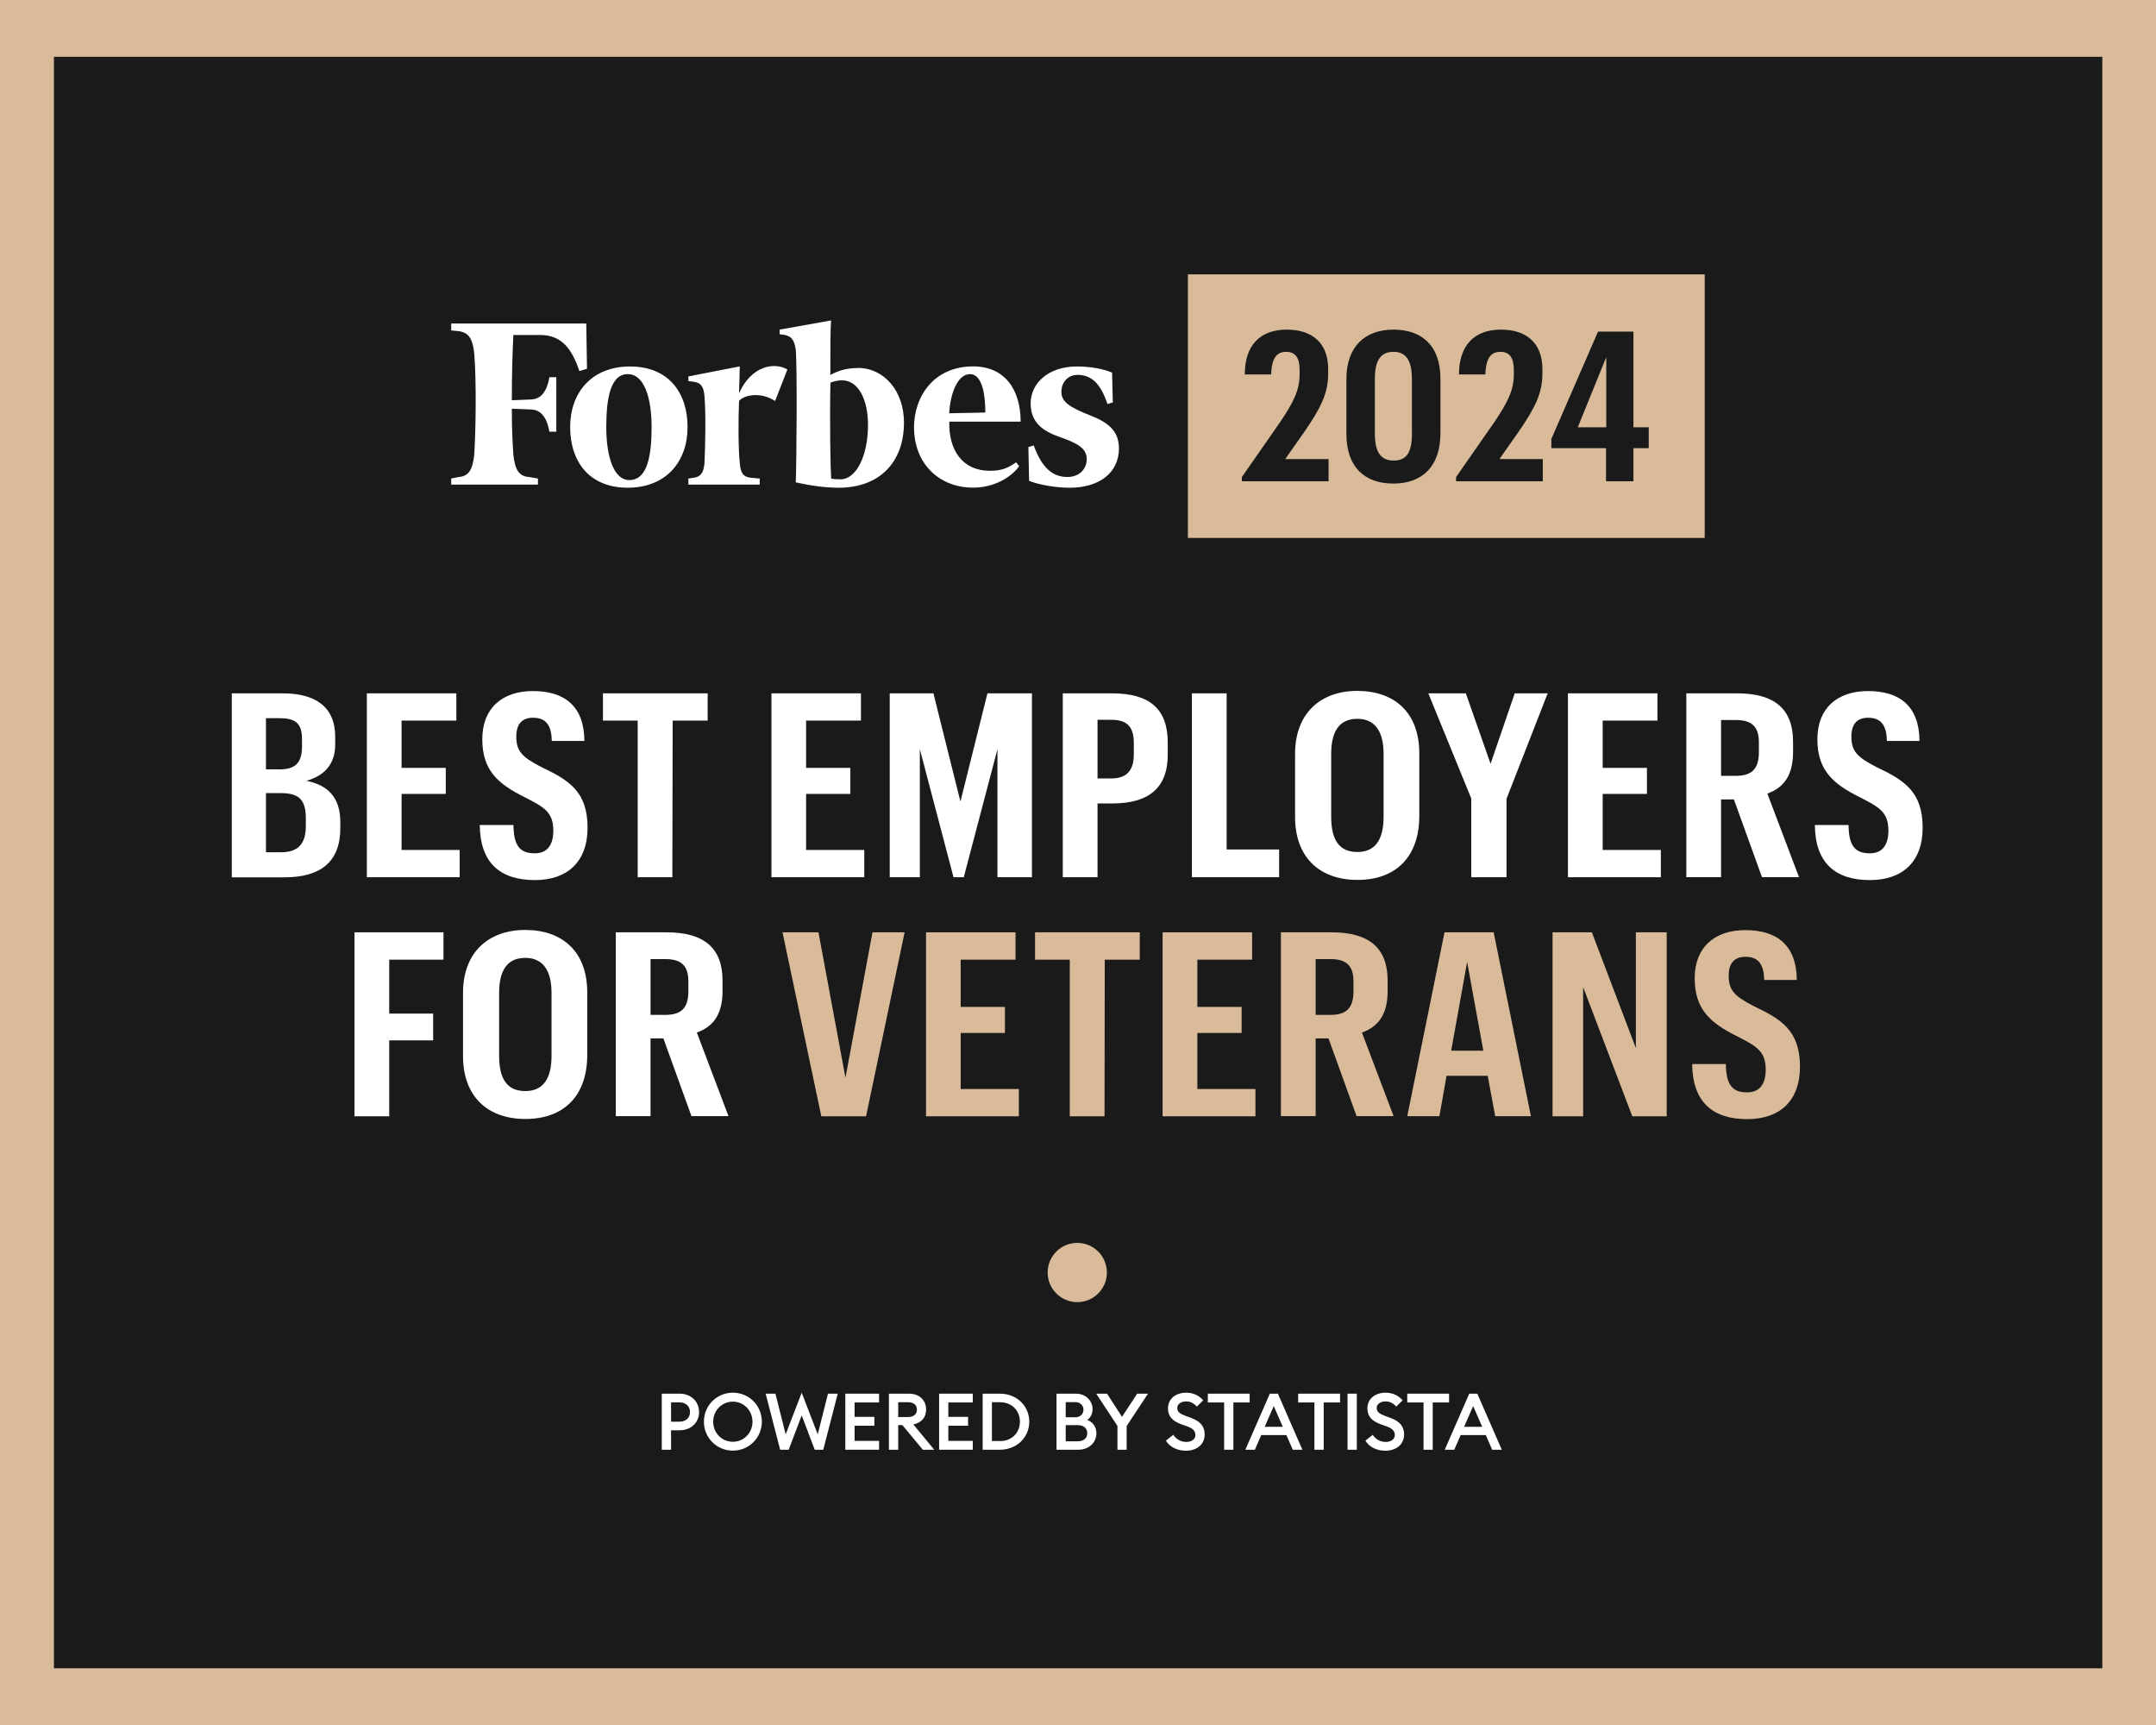 <?xml version="1.0" encoding="UTF-8"?>
<svg id="Layer_1" data-name="Layer 1" xmlns="http://www.w3.org/2000/svg" xmlns:xlink="http://www.w3.org/1999/xlink" viewBox="0 0 265 212">
  <rect x="0" y="0" width="265" height="212" fill="#808080" stroke="none"/>
  <defs>
    <style>
      .cls-1, .cls-2 {
        fill: #fff;
      }

      .cls-2 {
        fill-rule: evenodd;
      }

      .cls-3 {
        fill: none;
      }

      .cls-4 {
        clip-path: url(#clippath-1);
      }

      .cls-5 {
        fill: #1a1a1a;
      }

      .cls-6 {
        fill: #d9bb9a;
      }

      .cls-7 {
        clip-path: url(#clippath);
      }
    </style>
    <clipPath id="clippath">
      <rect class="cls-3" x="-.34" width="265.68" height="212"/>
    </clipPath>
    <clipPath id="clippath-1">
      <rect class="cls-3" x="-.34" width="265.68" height="212"/>
    </clipPath>
  </defs>
  <g class="cls-7">
    <rect class="cls-5" x="3.15" y="3.49" width="258.74" height="205.02"/>
    <path class="cls-6" d="M6.63,6.98h251.77v198.05H6.63V6.98ZM-.34,212h265.68V0H-.34v212Z"/>
    <rect class="cls-6" x="146.01" y="33.72" width="63.52" height="32.39"/>
    <g class="cls-4">
      <path class="cls-2" d="M103.29,58.9c-.38,0-.85,0-1.13-.09-.09-1.32-.19-6.89-.09-11.79.57-.19.94-.28,1.41-.28,2.07,0,3.21,2.45,3.21,5.47,0,3.77-1.42,6.7-3.39,6.7M105.46,45.23c-1.32,0-2.36.28-3.4.85,0-3.02,0-5.75.09-6.7l-6.32,1.13v.57l.66.09c.85.19,1.13.66,1.32,1.79.19,2.26.09,14.34,0,16.32,1.7.38,3.49.66,5.28.66,5,0,8.02-3.11,8.02-8.02,0-3.87-2.45-6.7-5.66-6.7"/>
      <path class="cls-2" d="M72.06,39.76h-16.6v.85l.94.09c1.23.19,1.7.94,1.89,2.74.28,3.4.19,9.53,0,12.45-.19,1.79-.66,2.64-1.89,2.73l-.94.19v.75h10.66v-.75l-1.13-.19c-1.23-.09-1.7-.94-1.89-2.73-.09-1.23-.19-3.21-.19-5.66l2.26.09c1.42,0,2.07,1.13,2.36,2.74h.85v-6.7h-.85c-.28,1.6-.94,2.74-2.36,2.74l-2.26.09c0-3.21.09-6.23.19-8.02h3.3c2.55,0,3.87,1.6,4.81,4.43l.94-.28-.09-5.56Z"/>
      <path class="cls-2" d="M77.16,45.98c-2.08,0-2.64,2.83-2.64,6.51s.94,6.51,2.83,6.51c2.17,0,2.74-2.83,2.74-6.51s-.94-6.51-2.92-6.51M77.44,45.04c4.72,0,7.07,3.21,7.07,7.45s-2.64,7.45-7.36,7.45-7.07-3.21-7.07-7.45,2.64-7.45,7.36-7.45"/>
      <path class="cls-2" d="M116.68,50.79l4.43-.09c0-1.89-.28-4.72-1.89-4.72s-2.45,2.64-2.55,4.81M112.34,52.58c0-3.87,2.45-7.55,7.26-7.55,3.96,0,5.85,2.92,5.85,6.79h-8.77c-.09,3.49,1.6,6.04,5,6.04,1.51,0,2.26-.38,3.21-1.04l.38.47c-.94,1.32-3.02,2.64-5.66,2.64-4.24,0-7.26-3.02-7.26-7.36"/>
      <path class="cls-2" d="M136.68,45.79c-1.13-.47-2.64-.75-4.34-.75-3.49,0-5.66,2.07-5.66,4.53s1.6,3.49,3.87,4.24c2.36.85,3.02,1.51,3.02,2.64s-.85,2.17-2.36,2.17c-1.79,0-3.11-1.04-4.15-3.87l-.66.19.09,4.15c1.13.47,3.21.85,5,.85,3.68,0,6.04-1.89,6.04-4.81,0-1.98-1.04-3.11-3.49-4.06-2.64-1.04-3.58-1.7-3.58-2.92s.85-2.08,1.98-2.08c1.7,0,2.83,1.04,3.68,3.58l.66-.19-.09-3.68Z"/>
      <path class="cls-2" d="M96.78,45.41c-1.6-.94-4.43-.47-5.94,2.92l.09-3.3-6.32,1.23v.57l.66.09c.85.1,1.23.57,1.32,1.79.19,2.26.09,6.23,0,8.21-.09,1.13-.47,1.7-1.32,1.79l-.66.1v.75h8.77v-.75l-1.13-.1c-.94-.1-1.23-.66-1.32-1.79-.19-1.79-.19-5.38-.09-7.64.47-.66,2.55-1.23,4.43,0l1.51-3.87Z"/>
      <path class="cls-6" d="M136.05,156.39c0,2.01-1.63,3.64-3.64,3.64s-3.64-1.63-3.64-3.64,1.63-3.64,3.64-3.64,3.64,1.63,3.64,3.64"/>
      <path class="cls-1" d="M85.93,173.53c0,1.27-.97,2.25-2.39,2.25h-1.06v2.39h-1.14v-6.89h2.19c1.42,0,2.39.98,2.39,2.25M84.81,173.53c0-.67-.48-1.18-1.28-1.18h-1.05v2.37h1.05c.81,0,1.28-.51,1.28-1.18"/>
      <path class="cls-1" d="M90.08,178.28c-1.98,0-3.56-1.57-3.56-3.56s1.58-3.56,3.56-3.56,3.56,1.57,3.56,3.56-1.59,3.56-3.56,3.56M90.08,177.19c1.36,0,2.41-1.1,2.41-2.46s-1.05-2.47-2.41-2.47-2.42,1.1-2.42,2.47,1.05,2.46,2.42,2.46"/>
      <polygon class="cls-1" points="98.54 173.95 96.94 178.17 95.89 178.17 94.11 171.28 95.31 171.28 96.57 176.28 98.54 171.16 100.51 176.28 101.77 171.28 102.97 171.28 101.19 178.17 100.14 178.17 98.54 173.95"/>
      <polygon class="cls-1" points="103.9 171.28 108.05 171.28 108.05 172.36 105.04 172.36 105.04 174.13 107.47 174.13 107.47 175.22 105.04 175.22 105.04 177.08 108.05 177.08 108.05 178.17 103.9 178.17 103.9 171.28"/>
      <path class="cls-1" d="M109.26,171.28h2.48c1.28,0,2.09.82,2.09,1.96,0,.97-.57,1.6-1.56,1.83l2.56,3.1h-1.4l-2.52-3.03h-.51v3.03h-1.14v-6.89ZM111.61,174.15c.67,0,1.09-.32,1.09-.91s-.42-.91-1.09-.91h-1.21v1.82h1.21Z"/>
      <polygon class="cls-1" points="115.43 171.28 119.57 171.28 119.57 172.36 116.56 172.36 116.56 174.13 118.99 174.13 118.99 175.22 116.56 175.22 116.56 177.08 119.57 177.08 119.57 178.17 115.43 178.17 115.43 171.28"/>
      <path class="cls-1" d="M120.78,171.28h2.12c2.05,0,3.61,1.49,3.61,3.44s-1.56,3.45-3.61,3.45h-2.12v-6.89ZM122.9,177.11c1.47,0,2.46-1.04,2.46-2.39s-.98-2.39-2.46-2.39h-.98v4.77h.98Z"/>
      <path class="cls-1" d="M129.85,171.28h2.38c1.23,0,2.06.87,2.06,1.9,0,.61-.26,1.05-.64,1.33.63.26,1.11.79,1.11,1.64,0,1.14-.91,2.02-2.22,2.02h-2.68v-6.89ZM132.17,174.18c.62,0,1-.41,1-.93s-.38-.93-1-.93h-1.18v1.86h1.18ZM132.5,177.13c.73,0,1.14-.42,1.14-.99s-.41-.99-1.14-.99h-1.51v1.98h1.51Z"/>
      <polygon class="cls-1" points="137.35 175.25 134.74 171.28 136.07 171.28 137.91 174.13 139.77 171.28 141.1 171.28 138.48 175.26 138.48 178.17 137.35 178.17 137.35 175.25"/>
      <path class="cls-1" d="M144.21,176.33c.36.55.93.88,1.6.88s1.12-.34,1.12-.85c0-.49-.32-.81-.98-1.05l-.76-.27c-1.1-.4-1.63-1-1.63-1.94,0-1.2.96-1.94,2.24-1.94.85,0,1.58.34,2.09.94l-.79.77c-.35-.41-.78-.64-1.31-.64-.58,0-1.09.3-1.09.8s.34.73,1.05.99l.7.26c1.02.38,1.63.99,1.62,2.02,0,1.2-.95,1.99-2.3,1.99-1.12,0-2.04-.5-2.46-1.24l.89-.71Z"/>
      <polygon class="cls-1" points="150.46 172.36 148.46 172.36 148.46 171.28 153.6 171.28 153.6 172.36 151.6 172.36 151.6 178.17 150.46 178.17 150.46 172.36"/>
      <path class="cls-1" d="M156.08,171.28h.99l3.01,6.89h-1.18l-.79-1.8h-3.09l-.78,1.8h-1.17l3.01-6.89ZM157.67,175.35l-1.11-2.55-1.11,2.55h2.21Z"/>
      <polygon class="cls-1" points="161.56 172.36 159.56 172.36 159.56 171.28 164.71 171.28 164.71 172.36 162.7 172.36 162.7 178.17 161.56 178.17 161.56 172.36"/>
      <rect class="cls-1" x="165.63" y="171.28" width="1.14" height="6.89"/>
      <path class="cls-1" d="M168.72,176.33c.36.55.93.88,1.6.88s1.12-.34,1.12-.85c0-.49-.32-.81-.98-1.05l-.76-.27c-1.1-.4-1.63-1-1.63-1.94,0-1.2.96-1.94,2.24-1.94.85,0,1.58.34,2.09.94l-.79.77c-.35-.41-.78-.64-1.31-.64-.58,0-1.09.3-1.09.8s.34.73,1.05.99l.7.26c1.02.38,1.63.99,1.62,2.02,0,1.2-.95,1.99-2.3,1.99-1.12,0-2.04-.5-2.45-1.24l.89-.71Z"/>
      <polygon class="cls-1" points="174.97 172.36 172.97 172.36 172.97 171.28 178.11 171.28 178.11 172.36 176.1 172.36 176.1 178.17 174.97 178.17 174.97 172.36"/>
      <path class="cls-1" d="M180.59,171.28h.99l3.01,6.89h-1.18l-.79-1.8h-3.09l-.78,1.8h-1.17l3.01-6.89ZM182.18,175.35l-1.11-2.55-1.11,2.55h2.21Z"/>
      <path class="cls-5" d="M152.64,58.63l4.68-6.72c1.65-2.45,2.42-3.94,2.42-5.92v-.51c0-1.54-.54-2.24-1.65-2.24s-1.78.67-1.85,2.78h-3.24c0-3.55,1.85-5.51,5.15-5.51s5.1,1.8,5.1,4.84v.54c0,2.42-.87,4.17-2.86,7.08l-2.42,3.45h5.33v2.73h-10.66v-.51Z"/>
      <path class="cls-5" d="M165.49,53.33v-6.72c0-4.12,2.37-6.1,5.79-6.1s5.77,1.9,5.77,6.05v6.67c0,4.12-2.26,6.2-5.79,6.2s-5.77-2.03-5.77-6.1M173.54,53.25v-6.69c0-2.29-.75-3.32-2.26-3.32s-2.29.95-2.29,3.32v6.72c0,2.39.77,3.32,2.32,3.32s2.24-.95,2.24-3.35"/>
      <path class="cls-5" d="M178.97,58.63l4.68-6.72c1.65-2.45,2.42-3.94,2.42-5.92v-.51c0-1.54-.54-2.24-1.65-2.24s-1.78.67-1.85,2.78h-3.24c0-3.55,1.85-5.51,5.15-5.51s5.1,1.8,5.1,4.84v.54c0,2.42-.87,4.17-2.86,7.08l-2.42,3.45h5.33v2.73h-10.66v-.51Z"/>
      <path class="cls-5" d="M197.4,55.08h-6.72v-1.13l5.74-13.2h4.35v11.76h1.88v2.57h-1.88v4.07h-3.37v-4.07ZM197.43,52.51v-8.62l-3.5,8.62h3.5Z"/>
      <path class="cls-1" d="M28.49,85.21h6.23c4.08,0,6.48,1.68,6.48,5.34v.98c0,2.43-1.39,3.83-3.54,4.43,2.53.51,4.17,1.93,4.17,5.09v.73c0,4.17-2.47,6.04-6.83,6.04h-6.51v-22.6ZM34.31,94.56c1.99,0,2.81-.79,2.81-2.85v-.89c0-2.09-.98-2.56-2.85-2.56h-1.58v6.29h1.61ZM34.56,104.74c1.99,0,3.03-.95,3.03-3.22v-.92c0-2.43-.92-3.13-3.16-3.13h-1.74v7.27h1.86Z"/>
      <polygon class="cls-1" points="45.09 85.21 56.09 85.21 56.09 88.56 49.36 88.56 49.36 94.37 54.79 94.37 54.79 97.57 49.36 97.57 49.36 104.46 56.5 104.46 56.5 107.81 45.09 107.81 45.09 85.21"/>
      <path class="cls-1" d="M58.97,101.39h4.14c.03,2.56.79,3.48,2.62,3.48,1.45,0,2.28-.92,2.28-2.78,0-2.28-1.11-2.88-3.51-4.11-3.41-1.68-5.22-3.41-5.22-7.14s2.37-5.91,6.23-5.91,6.29,1.83,6.32,6.13h-4.01c-.03-2.24-.98-2.85-2.31-2.85s-2.05.76-2.05,2.31c0,1.8.7,2.53,3.1,3.76,3.32,1.58,5.66,2.97,5.66,7.43,0,4.2-2.47,6.45-6.48,6.45-4.24,0-6.73-2.09-6.77-6.77"/>
      <polygon class="cls-1" points="78.38 88.56 74.11 88.56 74.11 85.21 86.98 85.21 86.98 88.56 82.68 88.56 82.64 107.81 78.38 107.81 78.38 88.56"/>
      <polygon class="cls-1" points="94.82 85.21 105.82 85.21 105.82 88.56 99.08 88.56 99.08 94.37 104.52 94.37 104.52 97.57 99.08 97.57 99.08 104.46 106.23 104.46 106.23 107.81 94.82 107.81 94.82 85.21"/>
      <polygon class="cls-1" points="109.36 85.21 114.73 85.21 118.05 98.51 121.37 85.21 126.84 85.21 126.84 107.81 122.6 107.81 122.6 92.07 118.46 107.81 117.2 107.81 113.06 92.07 113.06 107.81 109.36 107.81 109.36 85.21"/>
      <path class="cls-1" d="M130.63,85.21h6.04c4.65,0,6.86,1.93,6.86,6.04v1.52c0,4.11-2.4,5.97-6.77,5.97h-1.86v9.07h-4.27v-22.6ZM136.58,95.67c1.86,0,2.78-.92,2.78-2.97v-1.39c0-2.12-.95-2.85-2.78-2.85h-1.68v7.21h1.68Z"/>
      <polygon class="cls-1" points="146.5 85.21 150.77 85.21 150.77 104.4 157.22 104.4 157.22 107.81 146.5 107.81 146.5 85.21"/>
      <path class="cls-1" d="M159.18,100.41v-7.75c0-5.03,3.16-7.75,7.65-7.75s7.62,2.59,7.62,7.68v7.68c0,5.06-2.91,7.87-7.59,7.87s-7.68-2.78-7.68-7.75M170.06,100.38v-7.74c0-2.75-1.07-4.3-3.22-4.3s-3.22,1.45-3.22,4.3v7.74c0,2.88,1.01,4.33,3.22,4.33s3.22-1.55,3.22-4.33"/>
      <polygon class="cls-1" points="180.84 98.14 175.56 85.21 180.17 85.21 183.21 93.87 186.18 85.21 190.23 85.21 185.17 98.17 185.17 107.81 180.84 107.81 180.84 98.14"/>
      <polygon class="cls-1" points="192.72 85.21 203.72 85.21 203.72 88.56 196.99 88.56 196.99 94.37 202.43 94.37 202.43 97.57 196.99 97.57 196.99 104.46 204.14 104.46 204.14 107.81 192.72 107.81 192.72 85.21"/>
      <path class="cls-1" d="M207.27,85.21h6.23c4.62,0,6.89,1.93,6.89,5.94v1.26c0,3.03-1.26,4.43-3.16,5.12l3.89,10.27h-4.55l-3.45-9.55h-1.58v9.55h-4.27v-22.6ZM213.34,95.35c1.96,0,2.85-.82,2.85-2.91v-1.2c0-1.99-.92-2.75-2.85-2.75h-1.8v6.86h1.8Z"/>
      <path class="cls-1" d="M223.07,101.39h4.14c.03,2.56.79,3.48,2.62,3.48,1.45,0,2.28-.92,2.28-2.78,0-2.28-1.11-2.88-3.51-4.11-3.41-1.68-5.22-3.41-5.22-7.14s2.37-5.91,6.23-5.91,6.29,1.83,6.32,6.13h-4.01c-.03-2.24-.98-2.85-2.31-2.85s-2.05.76-2.05,2.31c0,1.8.7,2.53,3.1,3.76,3.32,1.58,5.66,2.97,5.66,7.43,0,4.2-2.47,6.45-6.48,6.45-4.24,0-6.73-2.09-6.77-6.77"/>
      <polygon class="cls-1" points="43.57 114.58 54.51 114.58 54.51 117.94 47.84 117.94 47.84 124.57 53.24 124.57 53.24 127.86 47.84 127.86 47.84 137.19 43.57 137.19 43.57 114.58"/>
      <path class="cls-1" d="M56.91,129.79v-7.75c0-5.03,3.16-7.75,7.65-7.75s7.62,2.59,7.62,7.68v7.68c0,5.06-2.91,7.87-7.59,7.87s-7.68-2.78-7.68-7.75M67.79,129.76v-7.74c0-2.75-1.07-4.3-3.22-4.3s-3.22,1.45-3.22,4.3v7.74c0,2.88,1.01,4.33,3.22,4.33s3.22-1.55,3.22-4.33"/>
      <path class="cls-1" d="M75.69,114.58h6.23c4.62,0,6.89,1.93,6.89,5.94v1.26c0,3.03-1.26,4.43-3.16,5.12l3.89,10.27h-4.55l-3.45-9.55h-1.58v9.55h-4.27v-22.6ZM81.76,124.73c1.96,0,2.85-.82,2.85-2.91v-1.2c0-1.99-.92-2.75-2.85-2.75h-1.8v6.86h1.8Z"/>
      <polygon class="cls-6" points="107.24 114.58 111.19 114.58 106.45 137.19 100.95 137.19 96.18 114.58 100.6 114.58 103.92 132.45 107.24 114.58"/>
      <polygon class="cls-6" points="113.82 114.58 124.82 114.58 124.82 117.94 118.08 117.94 118.08 123.75 123.52 123.75 123.52 126.95 118.08 126.95 118.08 133.84 125.23 133.84 125.23 137.19 113.82 137.19 113.82 114.58"/>
      <polygon class="cls-6" points="131.49 117.94 127.22 117.94 127.22 114.58 140.09 114.58 140.09 117.94 135.79 117.94 135.76 137.19 131.49 137.19 131.49 117.94"/>
      <polygon class="cls-6" points="142.9 114.58 153.9 114.58 153.9 117.94 147.17 117.94 147.17 123.75 152.61 123.75 152.61 126.95 147.17 126.95 147.17 133.84 154.31 133.84 154.31 137.19 142.9 137.19 142.9 114.58"/>
      <path class="cls-6" d="M157.44,114.58h6.23c4.62,0,6.89,1.93,6.89,5.94v1.26c0,3.03-1.26,4.43-3.16,5.12l3.89,10.27h-4.55l-3.45-9.55h-1.58v9.55h-4.27v-22.6ZM163.51,124.73c1.96,0,2.85-.82,2.85-2.91v-1.2c0-1.99-.92-2.75-2.85-2.75h-1.8v6.86h1.8Z"/>
      <path class="cls-6" d="M182.86,132.22h-5.06l-.88,4.96h-3.95l4.58-22.6h6.04l4.58,22.6h-4.39l-.92-4.96ZM178.37,129.13h3.95l-1.99-10.91-1.96,10.91Z"/>
      <polygon class="cls-6" points="190.83 114.58 195.66 114.58 201.07 128.81 201.07 114.58 204.86 114.58 204.86 137.19 200.63 137.19 194.59 121.32 194.59 137.19 190.83 137.19 190.83 114.58"/>
      <path class="cls-6" d="M207.99,130.77h4.14c.03,2.56.79,3.48,2.62,3.48,1.45,0,2.28-.92,2.28-2.78,0-2.28-1.11-2.88-3.51-4.11-3.41-1.68-5.22-3.41-5.22-7.14s2.37-5.91,6.23-5.91,6.29,1.83,6.32,6.13h-4.01c-.03-2.24-.98-2.85-2.31-2.85s-2.05.76-2.05,2.31c0,1.8.7,2.53,3.1,3.76,3.32,1.58,5.66,2.97,5.66,7.43,0,4.2-2.47,6.45-6.48,6.45-4.24,0-6.73-2.09-6.77-6.77"/>
    </g>
  </g>
</svg>